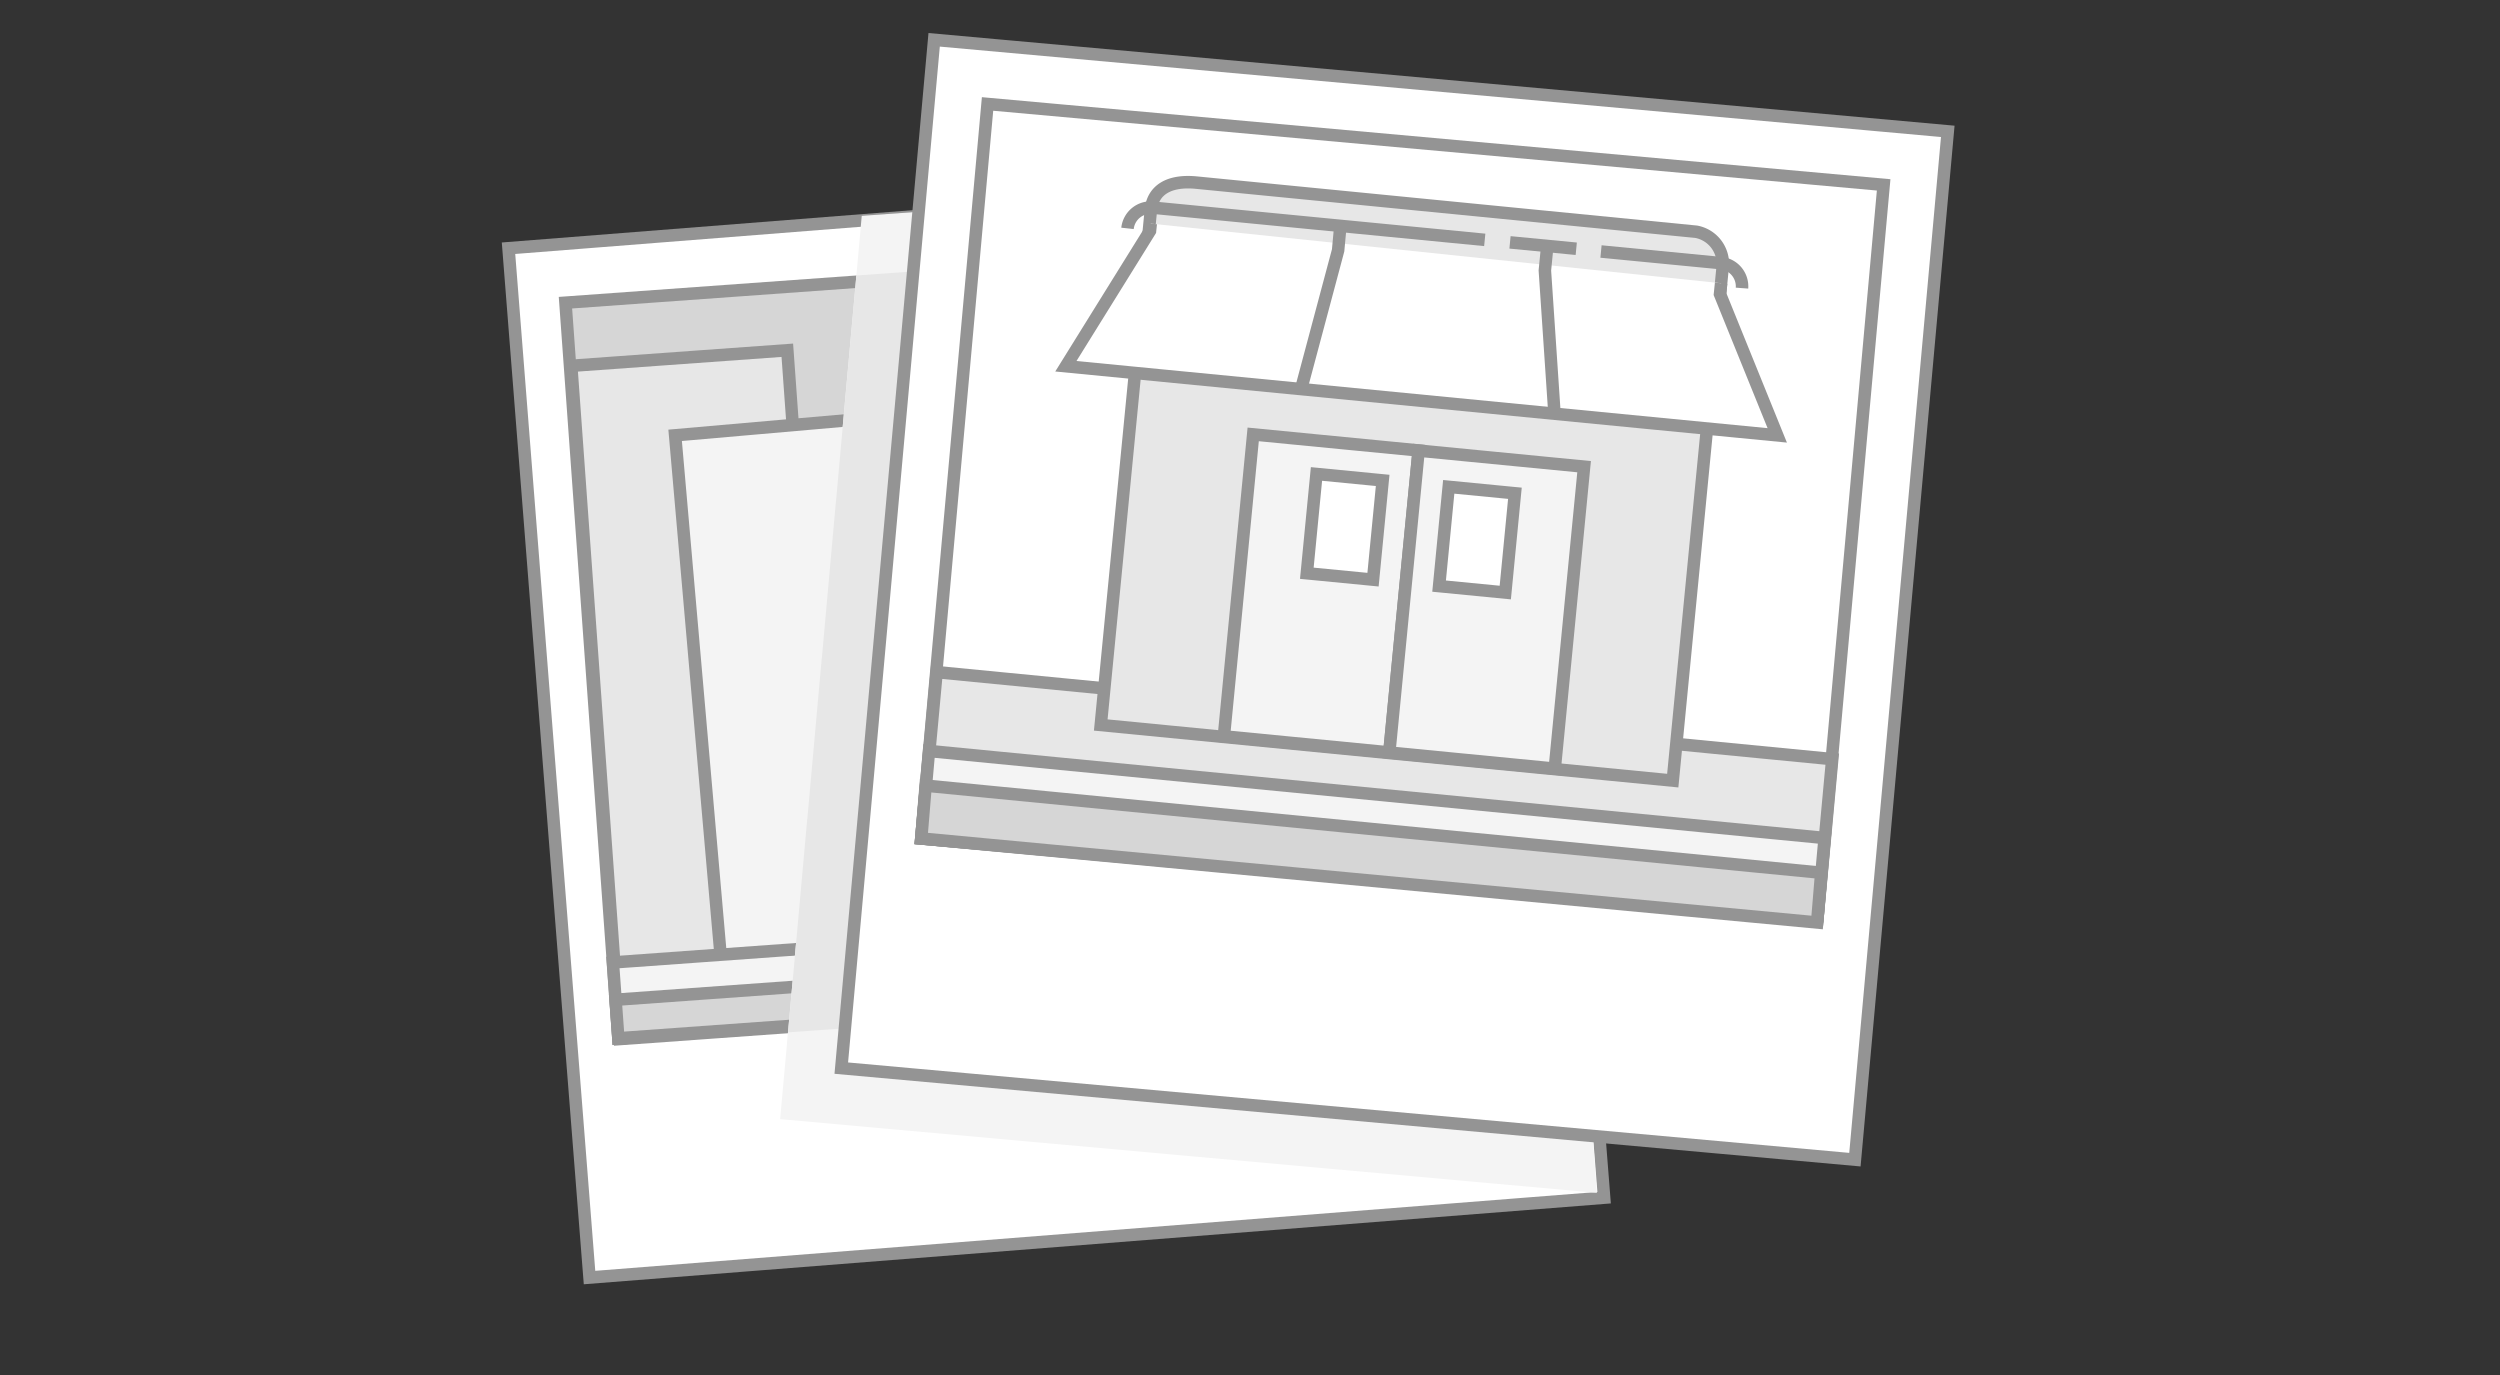 <svg xmlns="http://www.w3.org/2000/svg" width="200" height="110"><rect width="100%" height="100%" fill="#333333" stroke="none"/><defs><style>.cls-1{fill:#fff}.cls-1,.cls-2,.cls-3,.cls-4,.cls-7{stroke:#949494;stroke-miterlimit:10}.cls-2{fill:#d6d6d6}.cls-3{fill:#e7e7e7}.cls-4{fill:#f4f4f4}.cls-7{fill:none}</style></defs><path d="M40.681 19.858l81.169-6.388 6.48 82.345-81.168 6.389z" class="cls-1" fill="#fff" stroke="#949494" stroke-miterlimit="10"/><path d="M117.03 19.043l4.239 58.848-71.794 5.171-4.239-58.847z" class="cls-2"/><path d="M45.7 29.265l17.285-1.245 3.88 53.86-17.285 1.245z" class="cls-3"/><path d="M54.01 34.826l20.94-1.832 3.748 42.836-20.94 1.832z" class="cls-4" fill="#f4f4f4" stroke="#949494" stroke-miterlimit="10"/><path d="M49.029 76.996l71.624-5.159.438 6.074-71.624 5.16z" class="cls-4"/><path d="M49.244 79.98l71.624-5.158.222 3.082-71.624 5.159z" class="cls-2"/><path fill="#f4f4f4" d="M121.85 13.47l-52.91 3.8-6.53 72.26 65.34 5.9-5.9-81.96z"/><path fill="#e7e7e7" d="M63.04 82.59l58.75-4.23-4.31-59.85-48.97 3.53-5.47 60.55z"/><path d="M74.732 3.185l81.09 7.323-7.429 82.265-81.09-7.323z" class="cls-1"/><path d="M150.692 14.79l-5.306 58.762-71.688-6.474 5.306-58.761z" class="cls-1"/><path d="M74.93 53.77l71.65 6.96-1.16 12.54-71.72-6.19 1.23-13.31z" class="cls-3"/><path d="M95.72 14.61c-2.24-.22-3.5.62-3.65 2.19L88.06 58l45.76 4.45 4-41.15a2.61 2.61 0 00-2.12-2.76z" class="cls-3"/><path d="M137.69 22.66l-.09.87 4.58 11.3-56.91-5.53L92 18.47l.06-.58" class="cls-1"/><path d="M104.12 31l2.93-10.97.15-1.63m17.15 14.56l-.76-11.32.16-1.63" class="cls-7"/><path d="M90.2 18.27a1.87 1.87 0 012-1.66l26.58 2.58m2.02.2l5.3.51" class="cls-7"/><path d="M97.91 58.908l2.346-24.157 13.238 1.287-2.347 24.156z" class="cls-4"/><path d="M111.143 60.204l2.347-24.156 13.238 1.286-2.348 24.157z" class="cls-4"/><path d="M105.318 37.917l5.295.515-.772 7.942-5.295-.514zm10.58 1.03l5.295.514-.771 7.943-5.295-.515z" class="cls-1"/><path d="M139.36 23.05a1.87 1.87 0 00-1.68-2l-9.6-.93" class="cls-7"/><path d="M74.32 60.08l71.65 6.96-.59 6.6-71.68-6.56.62-7z" class="cls-4"/><path d="M74.05 62.85l71.65 6.97-.33 3.98-71.67-6.72.35-4.23z" class="cls-2"/></svg>